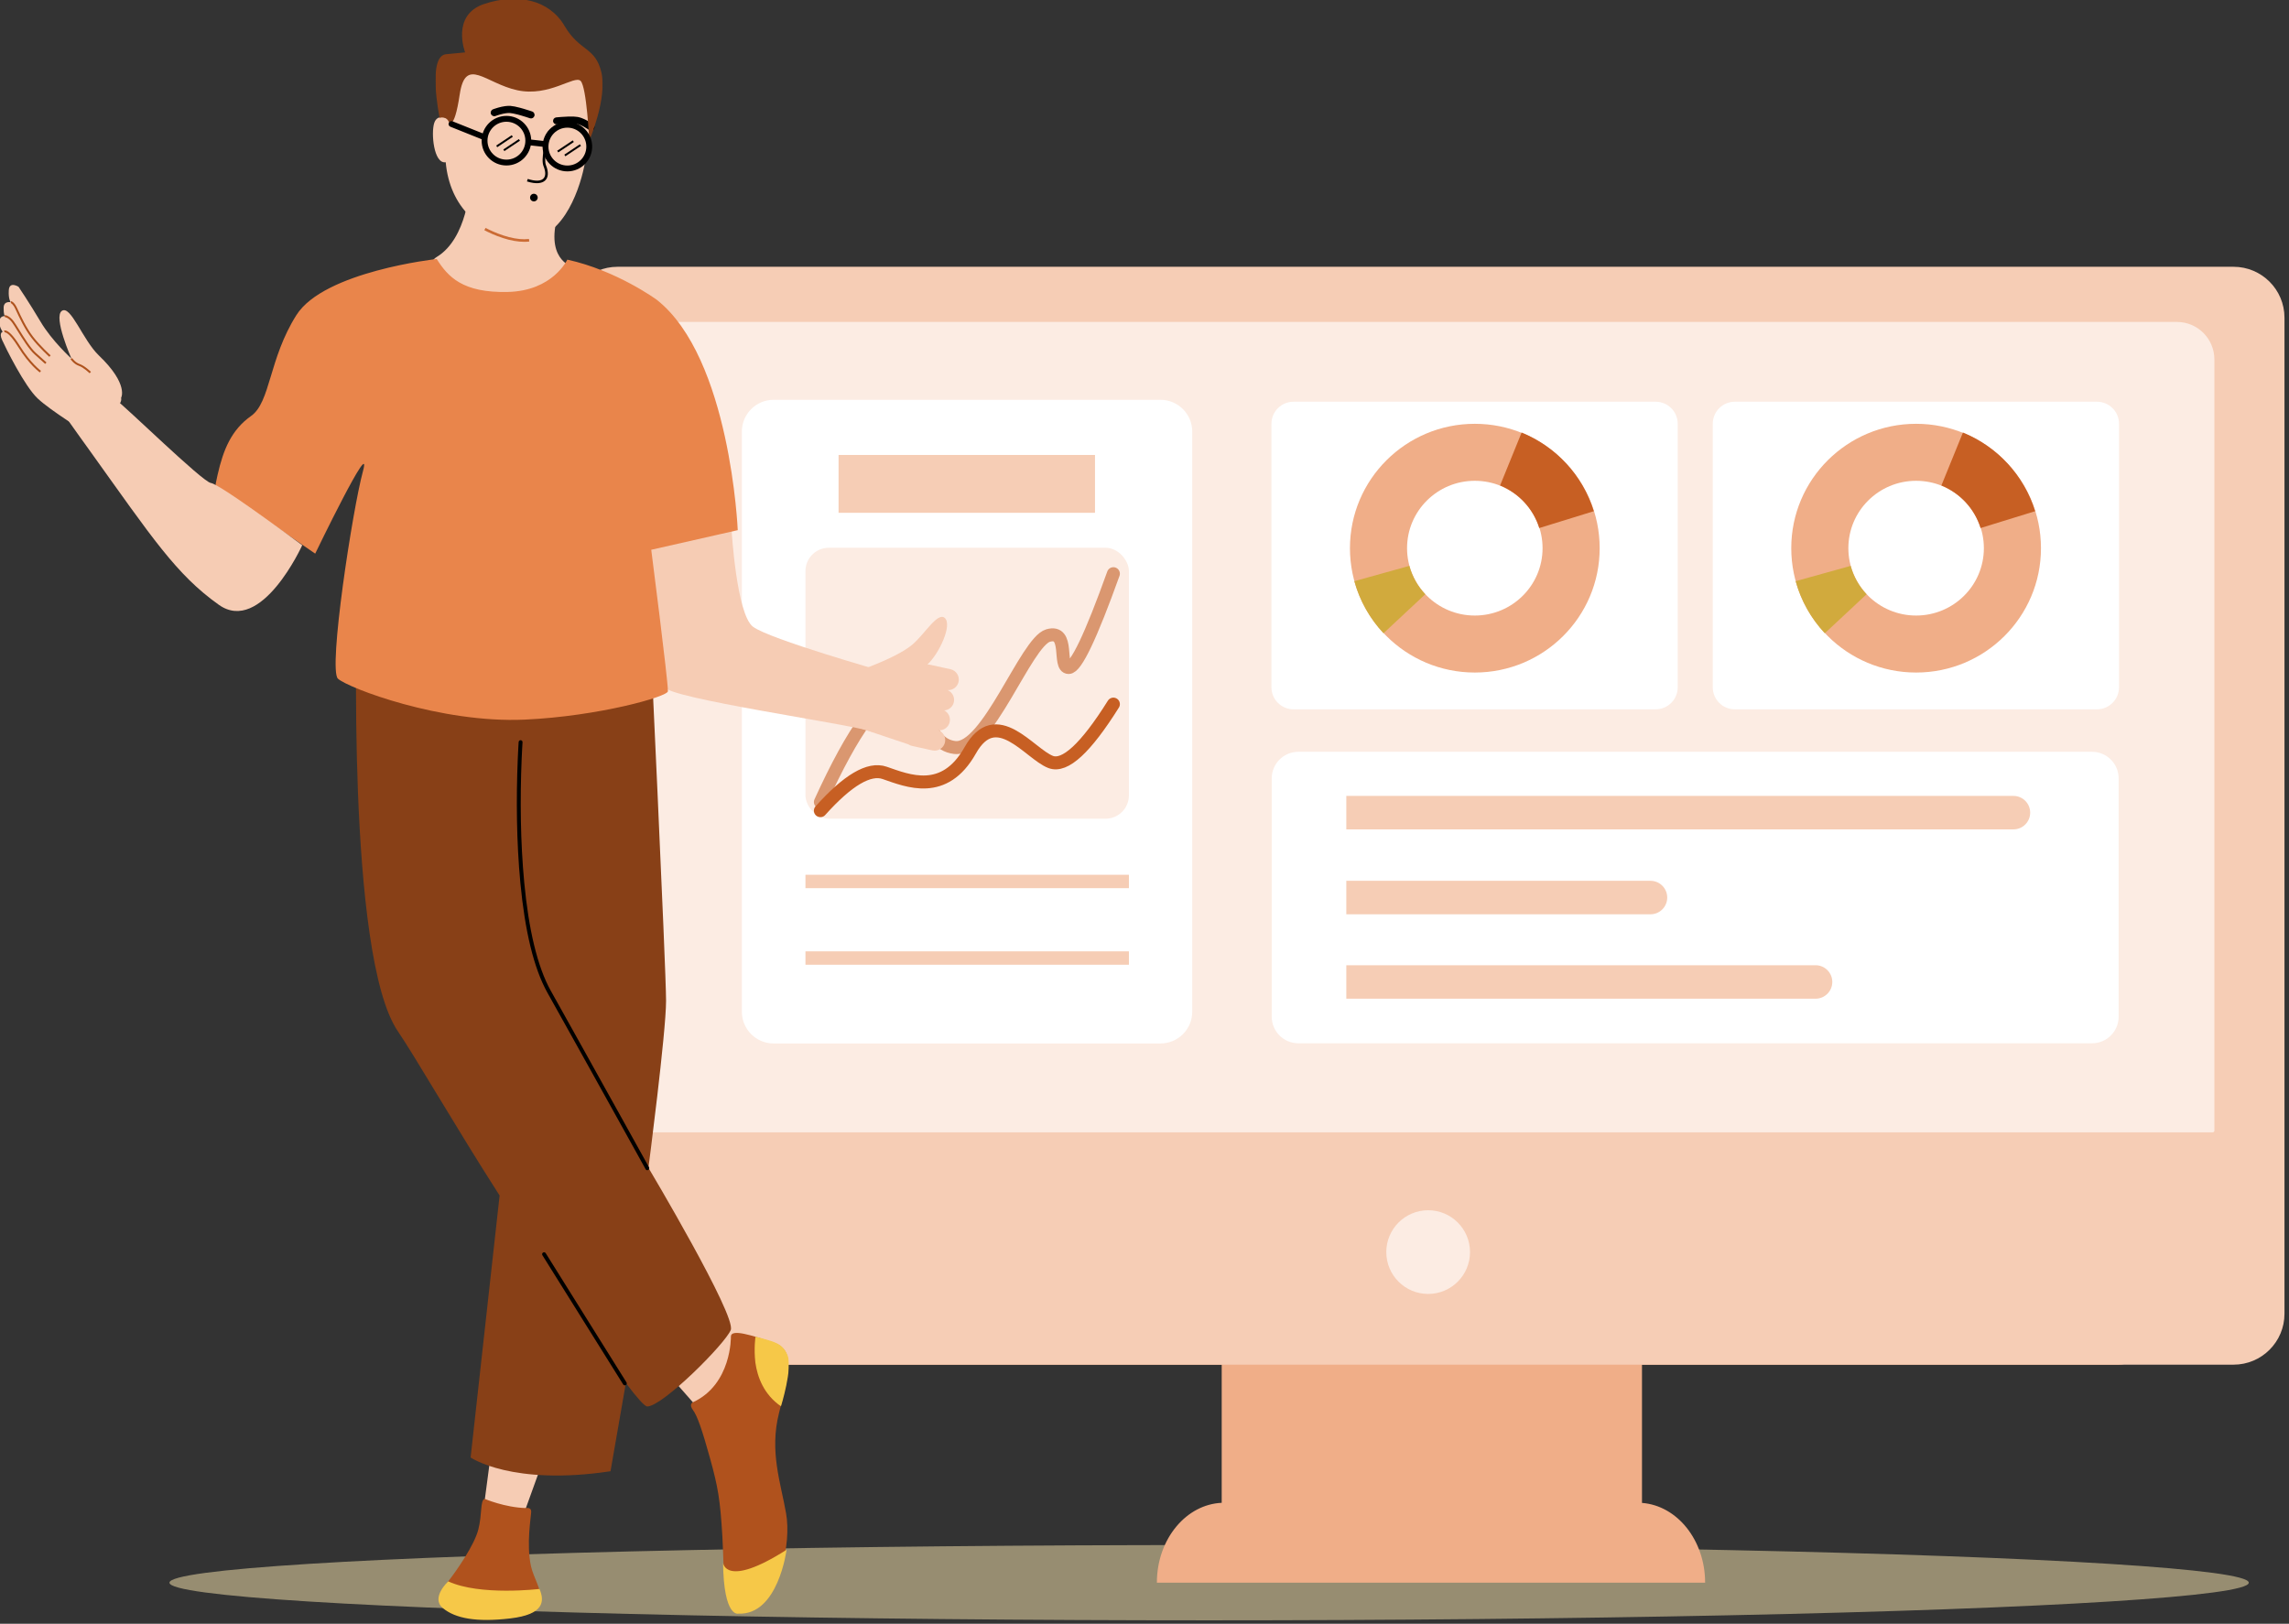 <svg viewBox="118.89 766.856 3527.07 2502.432" xmlns="http://www.w3.org/2000/svg" xmlns:xlink="http://www.w3.org/1999/xlink" xmlns:blush="http://design.blush" overflow="visible" width="3527.07px" height="2502.432px"><rect x="118.89" y="766.856" width="3527.07" height="2502.432" fill="#333333" stroke="none"/><defs><polygon id="masterspot-illustrationmonitor-path-1" points="0 0.073 432.276 0.073 432.276 402 0 402"/><polygon id="masterspot-illustrationmonitor-path-3" points="0 0.974 166.344 0.974 166.344 155.078 0 155.078"/><polygon id="masterspot-illustrationmonitor-path-5" points="0.588 0.151 87.771 0.151 87.771 284 0.588 284"/></defs><g id="Master/Spot Illustration/Monitor" stroke="none" stroke-width="1" fill="none" fill-rule="evenodd" blush:i="0"><ellipse id="Floor" fill="#fce8b0" opacity=".5" cx="1982" cy="3206" rx="1602" ry="58" blush:i="0.0"/><path d="M3432,2812.177 C3432,2844.118 3410.137,2869.998 3383.177,2869.998 L2648.994,2869.998 L2648.994,3083.054 C2703.301,3087.153 2746.272,3140.635 2746.272,3206 L1901.506,3206 C1901.506,3171.966 1913.136,3141.18 1931.962,3118.876 C1949.887,3097.64 1974.307,3084.123 2001.396,3082.902 L2001.396,2869.998 L1246.823,2869.998 C1219.863,2869.998 1198,2844.118 1198,2812.177 L1198,2513 L3429.7,2513 C3430.969,2513 3432,2514.221 3432,2515.725 L3432,2812.177 Z" id="Base" fill="#f0ae88" blush:i="0.1"/><path d="M3560.495,2870 L1070.505,2870 C1027.149,2870 992,2834.85 992,2791.493 L992,1256.509 C992,1213.15 1027.149,1178 1070.505,1178 L3560.495,1178 C3603.854,1178 3639,1213.15 3639,1256.509 L3639,2791.493 C3639,2834.85 3603.854,2870 3560.495,2870" id="Monitor" fill="#f6cdb5" blush:i="0.2"/><path d="M2384,2696.5 C2384,2732.121 2355.121,2761 2319.5,2761 C2283.879,2761 2255,2732.121 2255,2696.5 C2255,2660.879 2283.879,2632 2319.5,2632 C2355.121,2632 2384,2660.879 2384,2696.5" id="On-Button" fill="#fcece3" blush:i="0.3"/><path d="M1096,2512 L1096,1320.83 C1096,1288.892 1121.893,1263 1153.832,1263 L3473.168,1263 C3505.107,1263 3531,1288.892 3531,1320.83 L3531,2509.275 C3531,2510.779 3529.779,2512 3528.274,2512 L1096,2512 Z" id="Screen" fill="#fcece3" blush:i="0.4"/><g id="Computer-Screen" transform="translate(1262, 1383)" blush:i="0.5"><g id="Stats-and-Graphs" blush:i="0.5.0"><g id="Graph-4" transform="translate(816, 542)" blush:i="0.5.0.0"><path d="M469.348,-427.41 L836.59,-427.41 C859.234,-427.41 877.59,-409.053 877.59,-386.41 L877.59,836.59 C877.59,859.234 859.234,877.59 836.59,877.59 L469.348,877.59 C446.705,877.59 428.348,859.234 428.348,836.59 L428.348,-386.41 C428.348,-409.053 446.705,-427.41 469.348,-427.41 Z" id="Rectangle-Copy-15" fill="#ffffff" transform="translate(652.969, 225.09) rotate(-270) translate(-652.969, -225.09)" blush:i="0.5.0.0.0"/><g id="Group" transform="translate(115.385, 68.465)" fill="#f6cdb5" blush:i="0.5.0.0.1"><path d="M5.0636061e-12,-5.26000195e-13 L1027.963,-5.26000195e-13 C1042.208,-4.32693813e-13 1053.757,11.548 1053.757,25.794 C1053.757,40.04 1042.208,51.588 1027.963,51.588 L5.0636061e-12,51.588 L5.0636061e-12,51.588 L5.0636061e-12,-5.26000195e-13 Z" id="Rectangle" blush:i="0.5.0.0.1.0"/><path d="M-3.5135226e-12,130.839 L468.697,130.839 C482.943,130.839 494.491,142.388 494.491,156.634 C494.491,170.879 482.943,182.428 468.697,182.428 L-3.5135226e-12,182.428 L-3.5135226e-12,182.428 L-3.5135226e-12,130.839 Z" id="Rectangle-Copy" blush:i="0.5.0.0.1.1"/><path d="M6.35534235e-12,260.931 L723.052,260.931 C737.298,260.931 748.847,272.48 748.847,286.725 C748.847,300.971 737.298,312.519 723.052,312.519 L6.35534235e-12,312.519 L6.35534235e-12,312.519 L6.35534235e-12,260.931 Z" id="Rectangle-Copy-2" blush:i="0.5.0.0.1.2"/></g></g><g id="Graph-2" transform="translate(816, 2)" blush:i="0.5.0.1"><path d="M110,-75 L516.081,-75 C534.859,-75 550.081,-59.778 550.081,-41 L550.081,517 C550.081,535.778 534.859,551 516.081,551 L110,551 C91.222,551 76,535.778 76,517 L76,-41 C76,-59.778 91.222,-75 110,-75 Z" id="Rectangle-Copy-16" fill="#ffffff" transform="translate(313.04, 238) rotate(-270) translate(-313.04, -238)" blush:i="0.5.0.1.0"/><path d="M790,-75 L1196.081,-75 C1214.859,-75 1230.081,-59.778 1230.081,-41 L1230.081,517 C1230.081,535.778 1214.859,551 1196.081,551 L790,551 C771.222,551 756,535.778 756,517 L756,-41 C756,-59.778 771.222,-75 790,-75 Z" id="Rectangle-Copy-16" fill="#ffffff" transform="translate(993.04, 238) rotate(-270) translate(-993.04, -238)" blush:i="0.5.0.1.1"/><g id="Group-2" transform="translate(121, 35)" blush:i="0.5.0.1.2"><path d="M192.394,2.87059265e-12 C298.651,2.87059265e-12 384.788,85.81 384.788,191.663 C384.788,297.515 298.651,383.326 192.394,383.326 C86.138,383.326 1.16529009e-12,297.515 1.16529009e-12,191.663 C1.16529009e-12,85.81 86.138,2.87059265e-12 192.394,2.87059265e-12 Z M192.394,87.83 C134.736,87.83 87.994,134.318 87.994,191.663 C87.994,249.008 134.736,295.496 192.394,295.496 C250.053,295.496 296.794,249.008 296.794,191.663 C296.794,134.318 250.053,87.83 192.394,87.83 Z" id="Combined-Shape-Copy-4" fill="#f0ae88" blush:i="0.5.0.1.2.0"/><path d="M375.805,134.672 L291.68,160.653 C282.399,130.837 260.054,106.757 231.322,95.077 L264.538,13.45 C317.536,35.039 358.738,79.557 375.805,134.672 Z" id="Combined-Shape-Copy-5" fill="#c75f23" blush:i="0.5.0.1.2.1"/><path d="M116.035,262.688 L51.678,322.801 C30.74,300.396 15.095,272.982 6.738,242.552 L91.534,218.936 C96.061,235.536 104.595,250.486 116.035,262.688 Z" id="Combined-Shape-Copy-6" fill="#d1aa3d" blush:i="0.5.0.1.2.2"/></g><g id="Group-2" transform="translate(801, 35)" blush:i="0.5.0.1.3"><path d="M192.394,2.87059265e-12 C298.651,2.87059265e-12 384.788,85.81 384.788,191.663 C384.788,297.515 298.651,383.326 192.394,383.326 C86.138,383.326 1.16529009e-12,297.515 1.16529009e-12,191.663 C1.16529009e-12,85.81 86.138,2.87059265e-12 192.394,2.87059265e-12 Z M192.394,87.83 C134.736,87.83 87.994,134.318 87.994,191.663 C87.994,249.008 134.736,295.496 192.394,295.496 C250.053,295.496 296.794,249.008 296.794,191.663 C296.794,134.318 250.053,87.83 192.394,87.83 Z" id="Combined-Shape-Copy-4" fill="#f0ae88" blush:i="0.5.0.1.3.0"/><path d="M375.805,134.672 L291.68,160.653 C282.399,130.837 260.054,106.757 231.322,95.077 L264.538,13.45 C317.536,35.039 358.738,79.557 375.805,134.672 Z" id="Combined-Shape-Copy-5" fill="#c75f23" blush:i="0.5.0.1.3.1"/><path d="M116.035,262.688 L51.678,322.801 C30.74,300.396 15.095,272.982 6.738,242.552 L91.534,218.936 C96.061,235.536 104.595,250.486 116.035,262.688 Z" id="Combined-Shape-Copy-6" fill="#d1aa3d" blush:i="0.5.0.1.3.2"/></g></g><g id="Graph-1" blush:i="0.5.0.2"><g id="Group-27" fill="#ffffff" blush:i="0.5.0.2.0"><path d="M-100,149 L794,149 C821.062,149 843,170.938 843,198 L843,794 C843,821.062 821.062,843 794,843 L-100,843 C-127.062,843 -149,821.062 -149,794 L-149,198 C-149,170.938 -127.062,149 -100,149 Z" id="Rectangle-Copy-16" transform="translate(347, 496) rotate(-270) translate(-347, -496)" blush:i="0.5.0.2.0.0"/></g><rect id="Rectangle" fill="#fcece3" x="98" y="228" width="498.414" height="417.589" rx="36" blush:i="0.5.0.2.1"/><path d="M121,619.901 C172.18,507.831 213.129,451.796 243.848,451.796 C289.928,451.796 277.721,529.58 327.94,535.848 C378.16,542.116 437.727,373.269 471.846,363.33 C505.964,353.39 486.509,412.579 503.561,412.579 C514.929,412.579 537.903,364.386 572.483,268" id="Path-8" stroke="#da9770" stroke-width="20" stroke-linecap="round" stroke-linejoin="round" blush:i="0.5.0.2.2"/><path d="M121,633.22 C163.149,586.146 196.135,566.721 219.956,574.946 C255.688,587.284 311.919,611.355 351.938,540.178 C391.957,469 442.852,545.349 475.764,558.123 C497.706,566.639 529.946,536.931 572.483,469" id="Path-10" stroke="#c75f23" stroke-width="20" stroke-linecap="round" stroke-linejoin="round" blush:i="0.5.0.2.3"/><rect id="Rectangle" fill="#f6cdb5" x="149" y="85" width="395.165" height="89.148" blush:i="0.5.0.2.4"/><rect id="Rectangle-Copy-20" fill="#f6cdb5" x="98" y="732" width="498.414" height="20.645" blush:i="0.5.0.2.5"/><rect id="Rectangle-Copy-22" fill="#f6cdb5" x="98" y="850" width="498.414" height="20.645" blush:i="0.5.0.2.6"/></g></g></g><g transform="translate(-258, 764) scale(1 1)" blush:width="2330" blush:height="2500" id="Master/Character/Standing" blush:component="Master/Character/Standing" blush:i="0.6"><defs blush:i="0.6.0"><polygon id="mastercharacterstanding-path-1" points="0.893 0.106 258.493 0.106 258.493 218.732 0.893 218.732" blush:i="0.6.0.0"/></defs><g id="Master/Character/Standing" stroke="none" stroke-width="1" fill="none" fill-rule="evenodd" blush:has-customizable-skin="true" blush:i="0.6.1"><g id="Lower Body/Standing" transform="translate(503, 943) scale(1 1)" blush:width="1383" blush:height="1557" blush:component="Lower Body/Standing" blush:i="0.6.1.0"><defs blush:i="0.6.1.0.0"><polygon id="lower-bodystandingchill-stance-path-1" points="0.469 0.286 53.515 0.286 53.515 107.756 0.469 107.756" blush:i="0.6.1.0.0.0"/></defs><g id="Lower Body/Standing/Chill Stance" stroke="none" stroke-width="1" fill="none" fill-rule="evenodd" blush:i="0.6.1.0.1"><g id="Group-22" transform="translate(422, -1)" blush:i="0.6.1.0.1.0"><polygon id="Fill-1" fill="#f6ccb4" points="206.687 1313.033 196.945 1386.708 257.225 1398.886 284.016 1324.601" blush:i="0.6.1.0.1.0.0" blush:color="skin-500"/><polygon id="Fill-2" fill="#f6ccb4" points="565.322 1118.798 607.257 1118.528 530.007 1233.878 494.691 1193.692" blush:i="0.6.1.0.1.0.1" blush:color="skin-500"/><g id="Group-21" transform="translate(0, 0.42)" blush:i="0.6.1.0.1.0.2"><g id="Group-5" fill="#884017" blush:i="0.6.1.0.1.0.2.0"><path d="M449.23,1227.988 C445.25,1227.988 433.44,1214.628 416.25,1191.888 L392.61,1327.817 C240.65,1350.788 177.05,1306.618 177.05,1306.618 L221.72,902.868 C153.32,796.208 91.471,688.59 65.07,649.948 C-15.145,532.541 2,0.58 2,0.58 C113.41,3.62 452,0.58 452,0.58 C452,0.58 478.22,553.908 478.22,602.828 C478.22,651.758 451.04,860.148 451.04,860.148 C451.04,860.148 586.94,1088.458 577.88,1110.208 C568.82,1131.948 472.78,1227.988 449.23,1227.988 Z" id="Fill-3" blush:i="0.6.1.0.1.0.2.0.0"/></g><path d="M254.092,201.179 L254.268,201.188 C255.921,201.304 257.166,202.738 257.05,204.391 L256.848,207.514 C256.779,208.636 256.705,209.882 256.627,211.248 L256.426,214.885 C256.175,219.571 255.927,224.773 255.692,230.446 C253.162,291.561 253.759,358.022 259.675,420.477 C266.509,492.64 279.806,550.178 300.713,587.558 L325.383,631.728 L353.551,682.273 C371.311,714.171 389.878,747.568 408.554,781.197 L451.974,859.447 C452.778,860.896 452.254,862.722 450.805,863.525 C449.409,864.298 447.664,863.841 446.82,862.513 L405.503,788.061 C386.682,754.169 367.944,720.461 350.002,688.234 L322.974,639.726 C313.164,622.137 303.971,605.675 295.476,590.487 C274.067,552.21 260.608,493.968 253.701,421.042 C247.757,358.275 247.157,291.561 249.697,230.198 L249.84,226.836 C250.081,221.328 250.333,216.301 250.586,211.8 L250.859,207.143 L251.065,203.969 C251.177,202.376 252.515,201.161 254.092,201.179 Z" id="Stroke-6" fill="#000000" fill-rule="nonzero" blush:i="0.6.1.0.1.0.2.1"/><path d="M288.64,990.795 C289.993,989.95 291.76,990.314 292.673,991.597 L292.774,991.749 L417.211,1190.849 C418.09,1192.254 417.662,1194.105 416.257,1194.983 C414.904,1195.829 413.138,1195.464 412.225,1194.181 L412.123,1194.029 L287.686,994.929 C286.808,993.524 287.235,991.673 288.64,990.795 Z" id="Stroke-8" fill="#000000" fill-rule="nonzero" blush:i="0.6.1.0.1.0.2.2"/><path d="M262.47,1384.562 C262.47,1384.562 270.416,1382.975 270.416,1389.922 C270.416,1396.868 262.47,1440.134 270.148,1474.501 C277.825,1508.868 322.43,1553.473 213.478,1554.936 C104.527,1556.398 129.754,1513.988 142.55,1497.535 C155.346,1481.082 182.633,1442.007 188.848,1417.877 C195.064,1393.746 191.542,1373.593 198.488,1370.303 C198.488,1370.303 229.931,1383.83 262.47,1384.562 Z" id="Fill-10" fill="#b0521d" blush:i="0.6.1.0.1.0.2.3"/><path d="M134.281,1538.75 C153.422,1554.646 185.865,1560.81 238.097,1554.646 C290.329,1548.482 291.303,1528.368 283.192,1509.226 C283.192,1509.226 191.696,1520.231 142.55,1497.535 C142.55,1497.535 115.14,1522.852 134.281,1538.75 Z" id="Fill-12" fill="#f6c848" blush:i="0.6.1.0.1.0.2.4"/><path d="M519.273,1221.677 C519.273,1221.677 513.007,1224.625 519.641,1233.47 C526.275,1242.314 533.627,1263.323 545.899,1307.638 C558.171,1351.952 561.579,1371.041 564.988,1428.309 C568.397,1485.577 562.942,1565.343 608.621,1541.481 C654.298,1517.62 671.342,1439.899 663.161,1392.857 C654.98,1345.816 637.255,1297.411 652.253,1238.098 C667.252,1178.785 678.16,1141.288 644.072,1129.698 C609.984,1118.108 578.277,1107.984 578.109,1120.204 C578.109,1120.204 579.713,1194.037 519.273,1221.677 Z" id="Fill-14" fill="#b0521d" blush:i="0.6.1.0.1.0.2.5"/><path d="M663.904,1448.843 C663.904,1448.843 650.997,1549.953 589.685,1547.263 C589.685,1547.263 567.097,1554.256 566.021,1468.742 C566.021,1468.742 569.248,1509.079 663.904,1448.843 Z" id="Fill-16" fill="#f6c848" blush:i="0.6.1.0.1.0.2.6"/><g id="Group-20" transform="translate(614, 1120)" blush:i="0.6.1.0.1.0.2.7"><mask id="lower-bodystandingchill-stance-mask-2" fill="#fff" blush:i="0.6.1.0.1.0.2.7.0"><use xlink:href="#lower-bodystandingchill-stance-path-1" blush:i="0.6.1.0.1.0.2.7.0.0"/></mask><g id="Clip-19" blush:i="0.6.1.0.1.0.2.7.1"/><path d="M2.082,0.286 C2.082,0.286 -11.696,71.32 41.273,107.756 C41.273,107.756 59.644,48.662 51.377,29.067 C43.11,9.472 30.863,8.553 2.082,0.286" id="Fill-18" fill="#f6c848" mask="url(#lower-bodystandingchill-stance-mask-2)" blush:i="0.6.1.0.1.0.2.7.2"/></g></g></g></g></g><g id="Upper Body" transform="translate(376, 69) scale(1 1)" blush:width="1578" blush:height="1152" blush:component="Upper Body" blush:i="0.6.1.1"><defs blush:i="0.6.1.1.0"><polygon id="upper-bodygesturing-path-1" points="0 0.073 432.276 0.073 432.276 402 0 402" blush:i="0.6.1.1.0.0"/></defs><g id="Upper Body/Gesturing" stroke="none" stroke-width="1" fill="none" fill-rule="evenodd" blush:i="0.6.1.1.1"><path d="M724.954,220 C724.954,220 721.263,301.153 673.924,329.8 C630.973,355.791 721.969,506.61 819.858,497.614 C873.442,492.688 886,346.158 886,346.158 C886,346.158 842.734,337.797 858.716,271.819 L724.954,220 Z" id="Neck" fill="#f6ccb4" blush:i="0.6.1.1.1.0" blush:color="skin-500"/><path d="M803.337,302.516 C739.877,294.841 694.078,253.116 687.665,183.898 C669.216,186.835 664.865,138.765 670.003,123.323 C675.146,107.859 691.933,116.901 691.933,116.901 C692.862,114.457 693.652,111.899 694.303,109.226 C722.025,-4.486 799.67,0.024 799.67,0.024 C942.344,7.457 908.914,153.12 900.763,191.763 C892.611,230.41 864.684,309.927 803.337,302.516 Z" id="Head" fill="#f6ccb4" blush:i="0.6.1.1.1.1" blush:color="skin-500"/><g id="Torso" transform="translate(943, 742) scale(-1, 1) translate(-943, -742) translate(332, 332)" blush:i="0.6.1.1.1.2"><g id="Group-3" transform="translate(123, 417.88)" blush:i="0.6.1.1.1.2.0"><mask id="upper-bodygesturing-mask-2" fill="#fff" blush:i="0.6.1.1.1.2.0.0"><use xlink:href="#upper-bodygesturing-path-1" blush:i="0.6.1.1.1.2.0.0.0"/></mask><g id="Clip-2" blush:i="0.6.1.1.1.2.0.1"/><path d="M302.871,0.073 C302.871,0.073 295.341,130.736 269.778,149.909 C244.215,169.081 69.138,218.741 69.138,218.741 C69.138,218.741 61.302,321.786 89.58,310.956 C117.858,300.126 403.338,259.887 406.246,242.434 C409.155,224.981 432.276,23.244 432.276,23.244 L302.871,0.073 Z" id="Fill-1" fill="#f6ccb4" mask="url(#upper-bodygesturing-mask-2)" blush:i="0.6.1.1.1.2.0.2" blush:color="skin-500"/></g><g id="Group-6" transform="translate(416, 0.88)" fill="#e9854b" blush:i="0.6.1.1.1.2.1"><path d="M680.413,86.604 C723.065,154.136 720.072,220.774 750.283,242.1 C780.495,263.427 792.935,293.638 801.821,332.735 C810.706,371.832 801.821,350.852 801.821,350.852 C801.821,350.852 651.42,454.187 651.42,454.187 C651.42,454.187 561.905,268.758 577.9,327.403 C593.894,386.05 631.64,632.726 616.404,646.896 C601.168,661.066 458.036,715.913 328.438,710 C214.883,704.819 107.901,674.531 107.901,666.232 C107.901,648.461 133.612,448.25 133.612,448.25 L0.326,418.038 C0.326,418.038 11.523,152.12 125.384,62.769 C125.384,62.769 187.059,17.699 262.967,1.095 C262.967,1.095 285.107,49.328 354.69,50.909 C424.272,52.49 446.836,27.622 464.203,0.12 C464.203,0.12 637.761,19.072 680.413,86.604 Z" id="Fill-4" blush:i="0.6.1.1.1.2.1.0"/></g><path d="M170.531,643.28 C170.835,643.518 171.126,643.783 171.404,644.047 C172.118,644.709 172.779,645.45 173.375,646.257 L192.608,672.162 C197.978,679.399 196.47,689.599 189.235,694.971 C182.713,699.813 173.758,699.046 168.137,693.529 C171.549,700.462 169.644,709.048 163.229,713.824 C157.303,718.217 149.353,717.992 143.731,713.771 C146.337,720.439 144.287,728.285 138.255,732.757 C131.734,737.612 122.779,736.832 117.157,731.315 C120.57,738.247 118.665,746.847 112.249,751.61 C105.027,756.982 94.815,755.46 89.458,748.236 L70.225,722.331 C68.942,720.611 68.069,718.719 67.553,716.775 L29.854,652.607 C31.428,651.43 33.042,650.054 34.669,648.44 C48.452,634.812 84.854,603.309 98.214,586.414 C131.31,598.402 156.113,604.577 172.621,604.938 C197.383,605.481 235.532,592.224 237.754,606.499 C240.267,622.667 194.817,642.446 171.47,643.253 C171.152,643.267 170.835,643.28 170.531,643.28 Z" id="Hand2" fill="#f6ccb4" transform="translate(133.854, 670.619) scale(-1, 1) rotate(-41) translate(-133.854, -670.619)" blush:i="0.6.1.1.1.2.2" blush:color="skin-500"/></g><g id="Hand1" transform="translate(0, 347)" blush:i="0.6.1.1.1.3"><path d="M494.394,188.552 C494.394,188.552 571.826,319.524 495.796,346.543 C419.766,373.561 352.262,371.351 189.235,373.123 C125.186,373.819 -32.268,377.553 -26.324,351.959 C-23.018,337.728 91.88,315.736 145.538,295.372 C161.344,289.373 326.186,258.508 335.029,248.895 C340.924,242.485 394.045,222.371 494.394,188.552 Z" id="Fill-2" fill="#f6ccb4" transform="translate(251.37, 281.133) rotate(55) translate(-251.37, -281.133)" blush:i="0.6.1.1.1.3.0" blush:color="skin-500"/><path d="M187.45,200.15 C187.45,200.15 199.958,179.394 153.227,134.676 C128.567,111.079 109.904,56.561 96.216,65.941 C82.528,75.321 110.984,139.526 110.984,139.526 C110.984,139.526 81.126,112.518 63.476,82.76 C45.826,53.004 29.417,28.813 29.417,28.813 C29.417,28.813 15.413,19.824 14.461,33.981 C13.509,48.138 17.473,52.642 17.473,52.642 C17.473,52.642 6.718,50.117 6.506,60.96 C6.295,71.801 8.276,74.054 8.276,74.054 C8.276,74.054 0.191,73.176 0.005,82.664 C-0.18,92.15 5.105,98.157 5.105,98.157 C5.105,98.157 -0.999,99.531 4.179,110.959 C9.358,122.385 38.581,181.92 59.138,201.128 C79.696,220.336 133.351,253.125 133.351,253.125 C133.351,253.125 192.182,216.479 187.45,200.15" id="Fill-13" fill="#f6ccb4" blush:i="0.6.1.1.1.3.1" blush:color="skin-500"/><path d="M62.26,160.836 C61.598,160.357 45.866,148.809 29.124,121.822 C14.085,97.58 8.423,99.157 8.366,99.184 C8.367,99.183 8.419,99.165 8.514,99.103 L6.877,96.589 C7.132,96.424 8.102,95.91 9.847,96.298 C13.538,97.119 20.32,101.94 31.674,120.24 C48.106,146.729 63.861,158.291 64.018,158.404 L62.26,160.836 Z" id="Fill-16" fill="#ae521d" blush:i="0.6.1.1.1.3.2"/><path d="M70.493,147.667 C70.45,147.627 66.086,143.581 54.196,133.004 C45.743,125.483 35.332,108.707 27.731,96.458 C24.309,90.943 21.354,86.182 19.404,83.584 C13.609,75.867 8.133,75.424 8.079,75.422 L8.207,72.424 C8.484,72.437 15.071,72.817 21.803,81.783 C23.833,84.486 26.821,89.301 30.28,94.876 C37.785,106.969 48.062,123.531 56.19,130.762 C68.111,141.367 72.491,145.429 72.534,145.468 L70.493,147.667 Z" id="Fill-18" fill="#ae521d" blush:i="0.6.1.1.1.3.3"/><path d="M76.9,136.767 C76.736,136.62 60.348,121.821 49.171,107.248 C38.711,93.61 30.189,75.163 25.61,65.253 L24.556,62.975 C20.816,54.942 17.458,53.916 17.425,53.908 L18.091,50.983 C18.567,51.083 22.866,52.237 27.275,61.709 L28.334,63.995 C32.863,73.799 41.294,92.048 51.552,105.422 C62.562,119.779 78.744,134.391 78.907,134.537 L76.9,136.767 Z" id="Fill-20" fill="#ae521d" blush:i="0.6.1.1.1.3.4"/><path d="M138.957,162.088 C138.866,161.999 129.787,153.171 122.577,150.684 C114.561,147.919 109.757,140.654 109.556,140.347 L112.068,138.707 C112.112,138.774 116.534,145.426 123.555,147.848 C131.405,150.557 140.665,159.562 141.055,159.943 L138.957,162.088 Z" id="Fill-22" fill="#ae521d" blush:i="0.6.1.1.1.3.5"/></g></g></g><g id="Expression" transform="translate(1098, 152) scale(1 1)" blush:width="202" blush:height="224" blush:component="Expression" blush:i="0.6.1.2"><defs blush:i="0.6.1.2.0"><polygon id="expressionsurprised-path-1" points="0.015 0.206 47.048 0.206 47.048 15.563 0.015 15.563" blush:i="0.6.1.2.0.0"/></defs><g id="Expression/Surprised" stroke="none" stroke-width="1" fill="none" fill-rule="evenodd" blush:i="0.6.1.2.1"><g id="Group-124" transform="translate(25, 52)" fill-rule="nonzero" blush:i="0.6.1.2.1.0"><path d="M98.939,0.516 L102.748,1.738 L102.375,2.931 C102.076,3.904 101.742,5.018 101.382,6.253 C100.354,9.784 99.326,13.576 98.366,17.479 C97.3,21.818 96.385,26.025 95.67,29.998 L95.463,31.174 C93.726,41.278 93.48,48.993 95.033,53.142 L95.124,53.377 C104.002,75.34 91.946,86.478 66.642,78.679 L65.872,78.437 L67.091,74.627 C89.885,81.921 99.026,73.703 91.416,54.876 C89.321,49.694 89.643,40.899 91.734,29.289 C92.465,25.227 93.396,20.939 94.482,16.524 C95.348,13.003 96.268,9.573 97.194,6.338 L97.542,5.135 C97.751,4.418 97.951,3.741 98.141,3.107 L98.63,1.502 L98.939,0.516 Z" id="Stroke-114" fill="#000000" blush:i="0.6.1.2.1.0.0"/><path d="M0.185,153.534 L2.142,150.046 L2.856,150.435 L3.511,150.783 C4.503,151.305 5.632,151.881 6.887,152.498 L7.433,152.765 C11.654,154.821 16.322,156.878 21.3,158.798 C32.748,163.212 44.06,166.225 54.584,167.202 C59.354,167.645 63.874,167.656 68.106,167.202 L68.949,167.105 L69.438,171.075 C64.663,171.663 59.575,171.683 54.214,171.185 C43.277,170.169 31.625,167.066 19.861,162.53 C14.771,160.567 10,158.465 5.681,156.361 L4.048,155.554 C3.353,155.206 2.702,154.873 2.094,154.556 L0.963,153.958 L0.185,153.534 Z" id="Stroke-122" fill="#cb6b34" blush:i="0.6.1.2.1.0.1"/></g><g id="Group-31" transform="translate(43, 35)" blush:i="0.6.1.2.1.1"><g id="Group-8" transform="translate(94, 0.154)" blush:i="0.6.1.2.1.1.0"><mask id="expressionsurprised-mask-2" fill="#fff" blush:i="0.6.1.2.1.1.0.0"><use xlink:href="#expressionsurprised-path-1" blush:i="0.6.1.2.1.1.0.0.0"/></mask><g id="Clip-7" blush:i="0.6.1.2.1.1.0.1"/></g><path d="M64.415,120.348 C64.415,123.595 61.783,126.228 58.535,126.228 C55.288,126.228 52.655,123.595 52.655,120.348 C52.655,117.1 55.288,114.468 58.535,114.468 C61.783,114.468 64.415,117.1 64.415,120.348" id="Fill-11" fill="#000000" blush:i="0.6.1.2.1.1.1"/><line x1="1.262" y1="41.457" x2="25.262" y2="25.457" id="Fill-15" fill="#ffffff" blush:i="0.6.1.2.1.1.2"/><polygon id="Fill-17" fill="#000000" points="2.094 42.705 0.429 40.209 24.43 24.209 26.093 26.705" blush:i="0.6.1.2.1.1.3"/><line x1="12.261" y1="47.457" x2="36.261" y2="31.457" id="Fill-19" fill="#ffffff" blush:i="0.6.1.2.1.1.4"/><polygon id="Fill-21" fill="#000000" points="13.094 48.705 11.43 46.209 35.429 30.209 37.093 32.705" blush:i="0.6.1.2.1.1.5"/><line x1="95.261" y1="49.457" x2="119.261" y2="33.457" id="Fill-23" fill="#ffffff" blush:i="0.6.1.2.1.1.6"/><polygon id="Fill-25" fill="#000000" points="96.094 50.705 94.43 48.209 118.43 32.209 120.094 34.705" blush:i="0.6.1.2.1.1.7"/><line x1="106.261" y1="55.457" x2="130.262" y2="39.457" id="Fill-27" fill="#ffffff" blush:i="0.6.1.2.1.1.8"/><polygon id="Fill-29" fill="#000000" points="107.094 56.705 105.43 54.209 129.429 38.209 131.094 40.705" blush:i="0.6.1.2.1.1.9"/></g><path d="M57.128,14.442 C60.176,14.03 63.008,13.893 65.6,14.086 C69.249,14.356 74.081,15.335 79.918,16.875 C81.703,17.345 83.558,17.863 85.465,18.419 C88.669,19.354 91.869,20.353 94.92,21.353 L96.926,22.017 L98.918,22.696 C101.786,23.697 103.299,26.833 102.298,29.701 C101.322,32.497 98.316,34.006 95.508,33.152 L95.22,33.056 L94.287,32.736 C93.462,32.456 92.525,32.143 91.495,31.806 C88.551,30.842 85.463,29.877 82.384,28.979 C80.565,28.448 78.801,27.956 77.113,27.511 L76.006,27.223 C71.275,26.01 67.403,25.249 64.788,25.056 C63.034,24.926 60.944,25.026 58.602,25.343 C55.785,25.724 52.725,26.397 49.581,27.28 C48.018,27.719 46.52,28.186 45.126,28.655 L44.439,28.89 C43.999,29.043 43.598,29.185 43.24,29.317 L42.509,29.59 C39.681,30.699 36.489,29.305 35.381,26.477 C34.272,23.649 35.666,20.458 38.494,19.349 L39.067,19.131 C39.521,18.961 40.118,18.746 40.839,18.496 C42.619,17.88 44.56,17.265 46.607,16.69 C50.209,15.678 53.752,14.899 57.128,14.442 Z" id="Stroke-116" fill="#000000" fill-rule="nonzero" blush:i="0.6.1.2.1.2"/><path d="M154.327,30.515 L155.651,30.48 C161.093,30.358 165.559,30.527 168.875,31.081 C170.705,31.387 172.612,31.9 174.594,32.596 C177.537,33.629 180.594,35.045 183.711,36.75 C185.701,37.838 187.616,38.989 189.413,40.149 L190.176,40.647 C191.395,41.45 192.302,42.086 192.826,42.47 C195.216,44.226 195.731,47.586 193.976,49.976 C192.268,52.301 189.04,52.851 186.666,51.262 L185.925,50.737 L185.312,50.314 C184.989,50.093 184.64,49.858 184.267,49.613 C182.485,48.438 180.555,47.263 178.559,46.171 C175.917,44.727 173.372,43.547 171.037,42.727 C169.604,42.224 168.283,41.869 167.105,41.672 C164.384,41.217 160.045,41.086 154.65,41.248 C151.359,41.347 147.827,41.549 144.228,41.824 L142.668,41.947 C141.646,42.031 140.663,42.117 139.729,42.203 L137.052,42.466 C134.104,42.786 131.455,40.655 131.135,37.707 C130.824,34.833 132.842,32.243 135.675,31.819 L136.469,31.731 L137.681,31.611 L138.022,31.578 C139.676,31.421 141.49,31.264 143.41,31.117 C147.163,30.831 150.854,30.619 154.327,30.515 Z" id="Stroke-118" fill="#000000" fill-rule="nonzero" blush:i="0.6.1.2.1.3"/></g></g><g id="Hairstyle" transform="translate(607, -175) scale(1 1)" blush:width="826" blush:height="747" blush:component="Hairstyle" blush:i="0.6.1.3"><defs blush:i="0.6.1.3.0"><polygon id="hairstylepompadour-path-1" points="0.893 0.106 258.493 0.106 258.493 218.732 0.893 218.732" blush:i="0.6.1.3.0.0"/></defs><g id="Hairstyle/Pompadour" stroke="none" stroke-width="1" fill="none" fill-rule="evenodd" blush:i="0.6.1.3.1"><g id="Hairstyle" transform="translate(440, 176)" blush:i="0.6.1.3.1.0"><mask id="hairstylepompadour-mask-2" fill="#fff" blush:i="0.6.1.3.1.0.0"><use xlink:href="#hairstylepompadour-path-1" blush:i="0.6.1.3.1.0.0.0"/></mask><g id="Clip-126" blush:i="0.6.1.3.1.0.1"/><path d="M6.922,181.42 C6.922,181.42 -12.034,88.187 17.279,85.395 L46.593,82.603 C46.593,82.603 24.379,25.157 75.949,7.967 C127.519,-9.224 176.276,1.679 199.718,41.667 C223.159,81.654 247.226,73.708 256.583,113.473 C265.939,153.237 237.87,218.732 237.87,218.732 C237.87,218.732 233.938,135.94 224.544,126.546 C215.15,117.151 176.429,151.531 127.149,140.971 C77.868,130.411 47.175,87.998 38.263,147.411 C29.351,206.823 21.016,188.881 21.016,188.881 C21.016,188.881 17.962,180.654 6.699,183.47 L6.922,181.42 Z" id="Fill-125" fill="#853e16" mask="url(#hairstylepompadour-mask-2)" blush:i="0.6.1.3.1.0.2"/></g></g></g><g id="Accessories" transform="translate(1051, 185) scale(1 1)" fill="#000000" blush:width="234" blush:height="78" blush:component="Accessories" blush:i="0.6.1.4"><g id="Accessories/Glasses" stroke="none" stroke-width="1" fill="none" fill-rule="evenodd" blush:i="0.6.1.4.0"><g id="Group-136" transform="translate(21, 0)" fill="#000000" fill-rule="nonzero" blush:i="0.6.1.4.0.0"><path d="M85.233,-3.518 C64.138,-3.518 47.036,13.583 47.036,34.678 C47.036,55.773 64.138,72.874 85.233,72.874 C106.328,72.874 123.429,55.773 123.429,34.678 C123.429,13.583 106.328,-3.518 85.233,-3.518 Z M85.233,5.481 C101.357,5.481 114.429,18.553 114.429,34.678 C114.429,50.802 101.358,63.873 85.233,63.873 C69.108,63.873 56.036,50.802 56.036,34.678 C56.036,18.554 69.109,5.481 85.233,5.481 Z" id="Stroke-128" blush:i="0.6.1.4.0.0.0"/><path d="M179.154,5.589 C158.058,5.589 140.957,22.69 140.957,43.785 C140.957,64.88 158.058,81.981 179.154,81.981 C200.249,81.981 217.35,64.88 217.35,43.785 C217.35,22.69 200.249,5.589 179.154,5.589 Z M179.154,14.589 C195.278,14.589 208.35,27.66 208.35,43.785 C208.35,59.91 195.278,72.981 179.154,72.981 C163.029,72.981 149.957,59.909 149.957,43.785 C149.957,27.66 163.029,14.589 179.154,14.589 Z" id="Stroke-130" blush:i="0.6.1.4.0.0.1"/><path d="M-3.642,7.31 C-2.746,5.07 -0.253,3.947 2.003,4.727 L2.208,4.803 L52.208,24.803 C54.515,25.726 55.637,28.345 54.714,30.652 C53.819,32.892 51.325,34.015 49.069,33.236 L48.865,33.159 L-1.135,13.159 C-3.442,12.236 -4.565,9.617 -3.642,7.31 Z" id="Stroke-132" blush:i="0.6.1.4.0.0.2"/><path d="M114.844,36.565 C115.111,34.166 117.218,32.418 119.603,32.572 L119.814,32.591 L146.034,35.509 C148.504,35.784 150.283,38.009 150.008,40.479 C149.741,42.878 147.634,44.626 145.249,44.472 L145.038,44.454 L118.818,41.536 C116.348,41.261 114.569,39.036 114.844,36.565 Z" id="Stroke-134" blush:i="0.6.1.4.0.0.3"/></g></g></g><g id="Facial Hair" transform="translate(1061, 186) scale(1 1)" fill="#000000" blush:width="212" blush:height="211" blush:component="Facial Hair" blush:i="0.6.1.5"><g id="Facial Hair/None" stroke="none" stroke-width="1" fill="none" fill-rule="evenodd" fill-opacity="0" blush:i="0.6.1.5.0"/></g></g></g></g></svg>